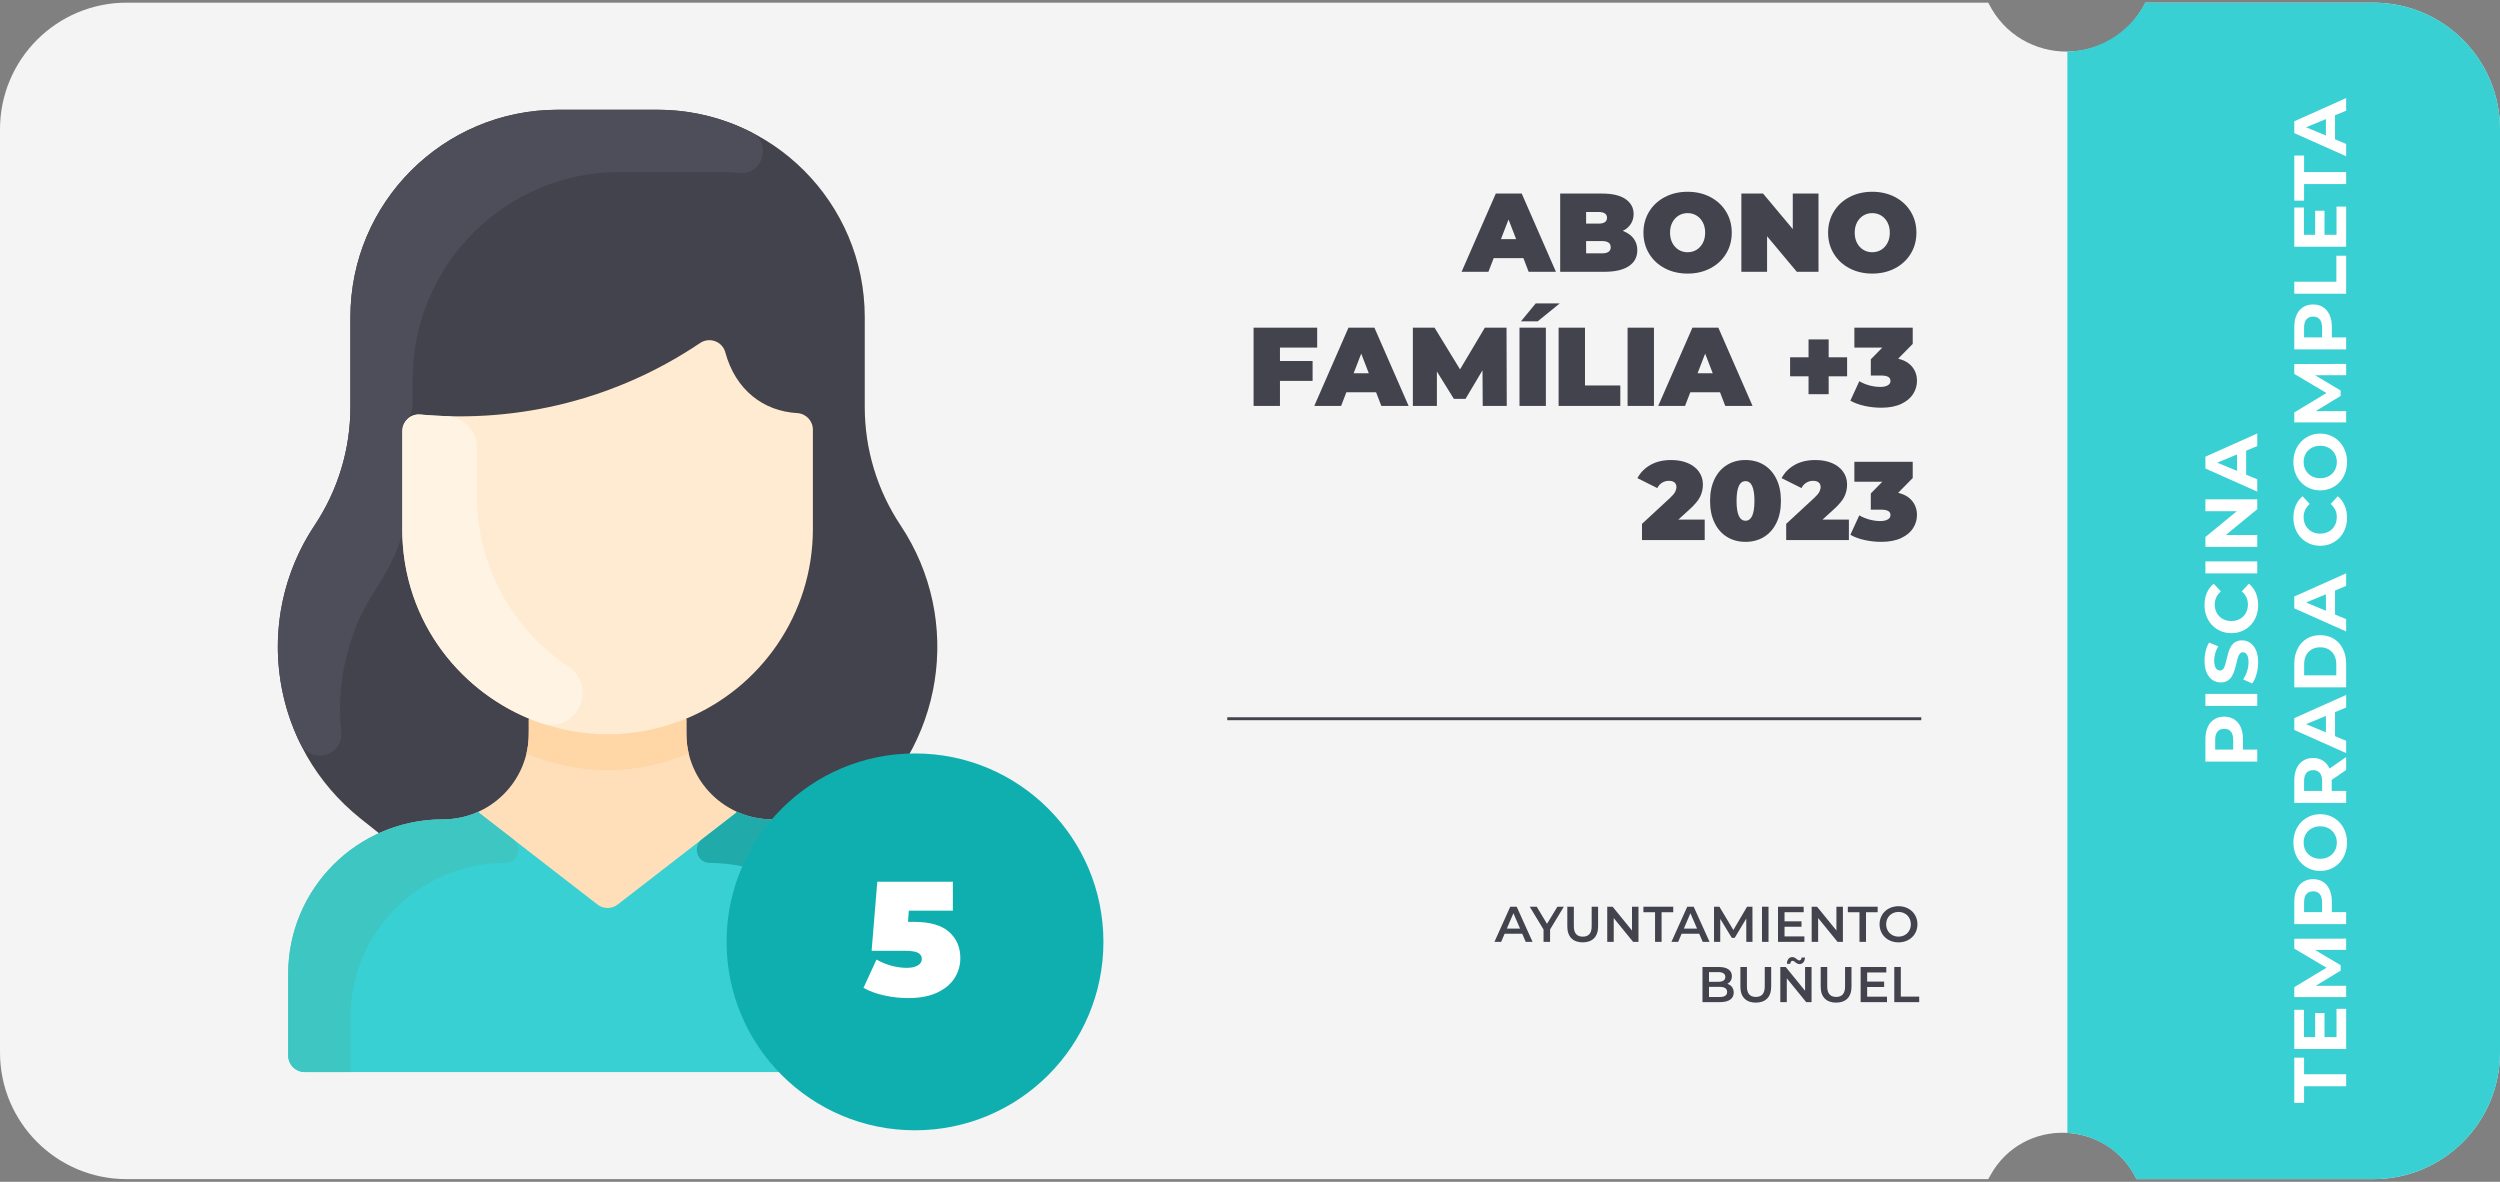 <?xml version="1.0" encoding="utf-8"?>
<!-- Generator: Adobe Illustrator 26.5.1, SVG Export Plug-In . SVG Version: 6.00 Build 0)  -->
<svg version="1.1" xmlns="http://www.w3.org/2000/svg" xmlns:xlink="http://www.w3.org/1999/xlink" x="0px" y="0px"
	 viewBox="0 0 846.168 400" enable-background="new 0 0 846.168 400" xml:space="preserve">
<rect x="0" y="0" width="846.168" height="400" fill="#808080" stroke="none"/>
<g id="Layer_3" display="none">
</g>
<g id="Layer_1">
	<path id="background_62_" fill="#F4F4F4" d="M42.866,399.099H672.96l0.754-1.356c10.951-19.729,39.582-18.944,49.438,1.356l0,0
		h80.146c23.678,0,42.869-19.192,42.869-42.869V43.77c0-23.676-19.191-42.868-42.869-42.868H726.14l0,0
		c-10.809,22.026-42.176,22.114-53.104,0.147l-0.076-0.147H42.866c-23.676,0-42.867,19.192-42.867,42.868v312.46
		C-0.001,379.906,19.191,399.099,42.866,399.099z"/>
	<g>
		<path fill="#42434D" d="M515.622,87.379h-10.064l-1.777,4.615h-9.08l11.576-26.482h8.777l11.577,26.482H517.4L515.622,87.379z
			 M513.163,80.947l-2.572-6.658l-2.572,6.658H513.163z"/>
		<path fill="#42434D" d="M552.888,80.682c0.857,1.111,1.286,2.447,1.286,4.011c0,2.321-0.959,4.118-2.875,5.392
			c-1.917,1.273-4.691,1.91-8.323,1.91h-14.906V65.512h14.149c3.531,0,6.198,0.631,8.002,1.892c1.803,1.261,2.705,2.938,2.705,5.031
			c0,1.236-0.31,2.346-0.928,3.329c-0.618,0.984-1.532,1.778-2.742,2.384C550.819,78.729,552.03,79.572,552.888,80.682z
			 M536.847,71.754v3.935h4.161c1.942,0,2.913-0.655,2.913-1.968c0-1.311-0.971-1.967-2.913-1.967H536.847z M545.17,83.671
			c0-1.387-0.983-2.081-2.951-2.081h-5.372v4.162h5.372C544.187,85.752,545.17,85.059,545.17,83.671z"/>
		<path fill="#42434D" d="M563.519,90.821c-2.271-1.185-4.049-2.831-5.335-4.937s-1.93-4.484-1.93-7.132
			c0-2.648,0.644-5.025,1.93-7.132c1.286-2.105,3.064-3.751,5.335-4.938c2.27-1.185,4.829-1.777,7.68-1.777
			c2.85,0,5.41,0.593,7.68,1.777c2.271,1.187,4.048,2.832,5.335,4.938c1.286,2.106,1.929,4.483,1.929,7.132
			c0,2.647-0.643,5.026-1.929,7.132c-1.287,2.105-3.064,3.752-5.335,4.937c-2.27,1.185-4.83,1.778-7.68,1.778
			C568.348,92.6,565.788,92.006,563.519,90.821z M574.206,84.561c0.895-0.543,1.607-1.312,2.138-2.309
			c0.529-0.996,0.794-2.162,0.794-3.499s-0.265-2.503-0.794-3.499c-0.53-0.996-1.243-1.766-2.138-2.309
			c-0.896-0.542-1.898-0.812-3.008-0.812c-1.11,0-2.112,0.271-3.008,0.812c-0.896,0.543-1.607,1.312-2.138,2.309
			c-0.529,0.996-0.794,2.162-0.794,3.499s0.265,2.503,0.794,3.499c0.53,0.997,1.242,1.766,2.138,2.309
			c0.896,0.542,1.897,0.812,3.008,0.812C572.308,85.373,573.311,85.103,574.206,84.561z"/>
		<path fill="#42434D" d="M615.5,65.512v26.482h-7.34l-10.063-12.031v12.031h-8.701V65.512h7.34l10.063,12.03v-12.03H615.5z"/>
		<path fill="#42434D" d="M626.018,90.821c-2.271-1.185-4.049-2.831-5.335-4.937s-1.93-4.484-1.93-7.132
			c0-2.648,0.644-5.025,1.93-7.132c1.286-2.105,3.064-3.751,5.335-4.938c2.27-1.185,4.829-1.777,7.68-1.777
			c2.85,0,5.41,0.593,7.68,1.777c2.271,1.187,4.048,2.832,5.335,4.938c1.286,2.106,1.929,4.483,1.929,7.132
			c0,2.647-0.643,5.026-1.929,7.132c-1.287,2.105-3.064,3.752-5.335,4.937c-2.27,1.185-4.83,1.778-7.68,1.778
			C630.847,92.6,628.287,92.006,626.018,90.821z M636.705,84.561c0.895-0.543,1.607-1.312,2.138-2.309
			c0.529-0.996,0.794-2.162,0.794-3.499s-0.265-2.503-0.794-3.499c-0.53-0.996-1.243-1.766-2.138-2.309
			c-0.896-0.542-1.898-0.812-3.008-0.812c-1.11,0-2.112,0.271-3.008,0.812c-0.896,0.543-1.607,1.312-2.138,2.309
			c-0.529,0.996-0.794,2.162-0.794,3.499s0.265,2.503,0.794,3.499c0.53,0.997,1.242,1.766,2.138,2.309
			c0.896,0.542,1.897,0.812,3.008,0.812C634.807,85.373,635.81,85.103,636.705,84.561z"/>
		<path fill="#42434D" d="M433.225,117.645v4.54h11.047v6.733h-11.047v8.475h-8.93V110.91h21.527v6.734H433.225z"/>
		<path fill="#42434D" d="M465.76,132.777h-10.063l-1.777,4.615h-9.08l11.576-26.482h8.777l11.577,26.482h-9.231L465.76,132.777z
			 M463.301,126.346l-2.572-6.658l-2.572,6.658H463.301z"/>
		<path fill="#42434D" d="M501.853,137.393l-0.076-12.068l-5.75,9.686h-3.935l-5.751-9.27v11.652h-8.134V110.91h7.34l8.626,14.111
			l8.398-14.111h7.34l0.075,26.482H501.853z"/>
		<path fill="#42434D" d="M514.299,110.91h8.929v26.482h-8.929V110.91z M519.785,102.701h8.134l-7.453,6.053h-5.675L519.785,102.701
			z"/>
		<path fill="#42434D" d="M527.54,110.91h8.929v19.56h11.955v6.923H527.54V110.91z"/>
		<path fill="#42434D" d="M550.883,110.91h8.929v26.482h-8.929V110.91z"/>
		<path fill="#42434D" d="M582.17,132.777h-10.063l-1.777,4.615h-9.08l11.576-26.482h8.777l11.577,26.482h-9.231L582.17,132.777z
			 M579.711,126.346l-2.572-6.658l-2.572,6.658H579.711z"/>
		<path fill="#42434D" d="M625.185,127.367h-6.242v6.054h-6.81v-6.054h-6.242v-6.432h6.242v-6.053h6.81v6.053h6.242V127.367z"/>
		<path fill="#42434D" d="M647.186,124.133c1.097,1.324,1.646,2.92,1.646,4.785c0,1.59-0.436,3.072-1.306,4.445
			c-0.87,1.375-2.213,2.492-4.029,3.349c-1.815,0.857-4.073,1.286-6.771,1.286c-1.867,0-3.727-0.201-5.58-0.605
			c-1.854-0.402-3.475-0.996-4.861-1.777l3.026-6.583c1.084,0.631,2.251,1.11,3.499,1.438c1.249,0.328,2.453,0.491,3.613,0.491
			c1.034,0,1.866-0.176,2.497-0.529c0.63-0.353,0.945-0.857,0.945-1.514c0-1.21-1.047-1.815-3.14-1.815h-3.519v-5.485l3.896-3.973
			h-9.458v-6.734h19.749v5.486l-4.919,4.994C644.518,121.895,646.088,122.809,647.186,124.133z"/>
		<path fill="#42434D" d="M576.986,175.869v6.923h-21.224v-5.485l9.571-8.854c0.832-0.781,1.387-1.449,1.665-2.005
			c0.277-0.554,0.416-1.097,0.416-1.626c0-0.656-0.222-1.167-0.662-1.533c-0.441-0.365-1.078-0.549-1.911-0.549
			c-0.807,0-1.563,0.215-2.27,0.644s-1.248,1.034-1.627,1.815l-6.734-3.366c1.009-1.892,2.484-3.386,4.427-4.483
			c1.941-1.098,4.287-1.646,7.037-1.646c2.093,0,3.946,0.341,5.562,1.021c1.613,0.681,2.875,1.652,3.783,2.913
			c0.907,1.262,1.361,2.711,1.361,4.351c0,1.463-0.309,2.831-0.927,4.104c-0.618,1.274-1.822,2.719-3.613,4.332l-3.783,3.443
			H576.986z"/>
		<path fill="#42434D" d="M584.571,181.752c-1.803-1.098-3.216-2.687-4.237-4.768c-1.021-2.08-1.532-4.559-1.532-7.434
			s0.511-5.354,1.532-7.434c1.021-2.082,2.435-3.67,4.237-4.768c1.804-1.098,3.878-1.646,6.224-1.646s4.42,0.548,6.224,1.646
			c1.803,1.098,3.216,2.686,4.237,4.768c1.021,2.08,1.532,4.559,1.532,7.434s-0.511,5.354-1.532,7.434
			c-1.021,2.081-2.435,3.67-4.237,4.768c-1.804,1.097-3.878,1.646-6.224,1.646S586.375,182.849,584.571,181.752z M593.821,169.551
			c0-4.465-1.009-6.696-3.026-6.696s-3.026,2.231-3.026,6.696c0,4.464,1.009,6.696,3.026,6.696S593.821,174.015,593.821,169.551z"/>
		<path fill="#42434D" d="M625.79,175.869v6.923h-21.224v-5.485l9.571-8.854c0.832-0.781,1.387-1.449,1.665-2.005
			c0.277-0.554,0.416-1.097,0.416-1.626c0-0.656-0.222-1.167-0.662-1.533c-0.441-0.365-1.078-0.549-1.911-0.549
			c-0.807,0-1.563,0.215-2.27,0.644s-1.248,1.034-1.627,1.815l-6.734-3.366c1.009-1.892,2.484-3.386,4.427-4.483
			c1.941-1.098,4.287-1.646,7.037-1.646c2.093,0,3.946,0.341,5.562,1.021c1.613,0.681,2.875,1.652,3.783,2.913
			c0.907,1.262,1.361,2.711,1.361,4.351c0,1.463-0.309,2.831-0.927,4.104c-0.618,1.274-1.822,2.719-3.613,4.332l-3.783,3.443H625.79
			z"/>
		<path fill="#42434D" d="M647.185,169.531c1.097,1.324,1.646,2.92,1.646,4.786c0,1.589-0.436,3.071-1.306,4.445
			c-0.87,1.375-2.213,2.491-4.029,3.349c-1.815,0.857-4.073,1.286-6.771,1.286c-1.867,0-3.727-0.202-5.58-0.605
			c-1.854-0.403-3.475-0.996-4.861-1.778l3.026-6.582c1.084,0.631,2.251,1.109,3.499,1.438c1.249,0.328,2.453,0.491,3.613,0.491
			c1.034,0,1.866-0.176,2.497-0.529c0.63-0.353,0.945-0.857,0.945-1.514c0-1.21-1.047-1.815-3.14-1.815h-3.519v-5.486l3.896-3.973
			h-9.458v-6.734h19.749v5.486l-4.919,4.994C644.517,167.294,646.087,168.207,647.185,169.531z"/>
	</g>
	<g id="background_36_">
		<g id="background_37_">
			<path id="tab_12_" fill="#39D0D3" d="M803.347,399.099h-80.195l-0.789-1.416c-4.619-8.295-13.148-13.661-22.625-14.232l0,0
				V17.468l0,0c10.615-0.298,20.318-6.071,25.643-15.259l0.76-1.308h77.207c23.65,0,42.82,19.171,42.82,42.82v312.557
				C846.167,379.928,826.997,399.099,803.347,399.099z"/>
		</g>
	</g>
	<path fill="#FFDFBA" d="M313.745,329.678v27.559c0,3.103-2.514,5.615-5.615,5.615H103.159c-3.102,0-5.615-2.513-5.615-5.615
		v-27.559c0-21.191,12.6-39.449,30.719-47.684c-7.394-5.881-18.66-13.788-26.857-30.794c-11.418-23.654-9.463-51.56,5.082-73.403
		c7.904-11.862,12.115-25.789,12.115-40.039v-30.416c0-38.768,31.428-70.194,70.195-70.194h33.693
		c38.77,0,70.193,31.427,70.193,70.194c0,32.211-0.785,38.519,3.098,51.328c5.479,18.109,12.715,20.352,18.293,38.782
		c8.768,28.972-0.932,60.568-24.828,79.593l-6.219,4.949C301.146,290.228,313.745,308.486,313.745,329.678L313.745,329.678z"/>
	<path fill="#39D0D3" d="M313.745,329.678v27.559c0,3.101-2.514,5.615-5.615,5.615H103.159c-3.102,0-5.615-2.515-5.615-5.615
		v-27.559c0-28.893,23.424-52.343,52.346-52.343c4.303,0,8.387-0.936,12.059-2.607l0.176,0.381l40.084,31.031
		c2.024,1.566,4.85,1.566,6.875,0l40.082-31.031l0.176-0.381c3.672,1.671,7.756,2.607,12.061,2.607
		C290.208,277.335,313.745,300.673,313.745,329.678z"/>
	<path fill="#FFEBD2" d="M269.821,139.814c2.982,0.17,5.316,2.62,5.316,5.605v33.614c0,28.969-17.725,53.798-42.924,64.227
		c-45.568,18.917-96.062-14.688-96.062-64.227v-33.125c0-3.293,2.82-5.893,6.098-5.596c33.684,3.054,66.855-5.452,94.709-24.217
		c3.168-2.134,7.529-0.553,8.531,3.134C248.952,132,258.403,139.162,269.821,139.814L269.821,139.814z"/>
	<path fill="#42434D" d="M289.247,277.045l-6.219,4.949c-6.594-2.99-13.914-4.659-21.627-4.659
		c-16.025,0-29.082-12.941-29.082-29.02v-4.794l-0.105-0.261c25.199-10.43,42.924-35.259,42.924-64.227v-33.614
		c0-2.985-2.334-5.436-5.316-5.605c-11.348-0.646-20.846-7.732-24.332-20.583c-1.002-3.688-5.363-5.268-8.531-3.133
		c-27.836,18.75-61.004,27.271-94.709,24.215c-3.277-0.297-6.098,2.305-6.098,5.596v33.125c0,28.97,17.725,53.798,42.926,64.229
		l-0.105,0.26v4.795c0,16.074-13.055,29.019-29.082,29.019c-7.715,0-15.037,1.67-21.627,4.66l-6.221-4.949
		c-30.191-24.058-36.914-67.173-15.555-99.248c7.904-11.862,12.115-25.79,12.115-40.038v-30.418
		c0-38.767,31.428-70.194,70.195-70.194h33.693c38.768,0,70.193,31.428,70.193,70.194v30.416c0,14.232,4.215,28.177,12.117,40.039
		C326.239,209.99,319.323,253.102,289.247,277.045L289.247,277.045z"/>
	<path fill="#FFD6A6" d="M233.112,255.046c-17.295,7.24-36.301,7.801-54.936,0c0.953-3.948,0.795-6.506,0.795-11.524l0.104-0.261
		c16.906,7.017,36.201,7.03,53.139,0l0.105,0.261C232.319,248.542,232.159,251.099,233.112,255.046z"/>
	<path fill="#4D4E59" d="M254.202,44.702c7.168,3.636,4.053,14.577-3.949,13.82c-2.207-0.21-4.443-0.315-6.705-0.315h-33.691
		c-38.768,0-70.195,31.428-70.195,70.193v8.541c0,5.043-3.51,4.881-3.51,8.967c0,37.078,0.15,34.73-0.395,36.33
		c-5.508,16.2-12.119,18.544-17.484,36.271c-2.924,9.657-3.785,19.601-2.773,29.25c0.826,7.876-10.141,11.643-14.096,3.44
		c-11.334-23.485-9.559-51.413,5.084-73.403c7.902-11.862,12.115-25.789,12.115-40.039v-30.416
		c0-38.767,31.428-70.194,70.195-70.194h33.693C233.903,37.147,244.677,39.871,254.202,44.702z"/>
	<path fill="#FFF3E4" d="M192.323,225.584c10.484,7.021,2.492,23.257-9.414,19.078c-26.174-9.185-46.758-33.612-46.758-65.631
		v-33.125c0-3.291,2.822-5.889,6.102-5.594c2.689,0.244,5.642,0.436,8.83,0.533c5.77,0.177,10.338,4.94,10.338,10.713v16.242
		C161.421,192.248,173.884,213.244,192.323,225.584L192.323,225.584z"/>
	<path fill="#3EC6C2" d="M173.702,284.072c3.33,2.578,1.57,7.986-2.643,8.002c-29.717,0.11-52.457,23.971-52.457,52.345v18.433
		h-15.443c-3.102,0-5.615-2.515-5.615-5.615v-27.559c0-28.893,23.424-52.343,52.346-52.343c4.303,0,8.387-0.936,12.059-2.607
		l0.176,0.381L173.702,284.072z"/>
	<path fill="#21AAAA" d="M237.589,284.072c-3.332,2.578-1.572,7.986,2.641,8.002c29.717,0.11,52.455,23.971,52.455,52.345v18.433
		h15.443c3.102,0,5.615-2.515,5.615-5.615v-27.559c0-28.893-23.422-52.343-52.344-52.343c-4.303,0-8.387-0.936-12.059-2.607
		l-0.176,0.381L237.589,284.072z"/>
	<path fill="#10AFAF" d="M373.473,318.791c0,35.223-28.554,63.776-63.777,63.776c-35.223,0-63.776-28.554-63.776-63.776
		c0-35.224,28.554-63.777,63.776-63.777C344.919,255.014,373.473,283.567,373.473,318.791z"/>
	<g>
		<path fill="#FFFFFF" d="M321.22,315.405c2.548,2.255,3.822,5.216,3.822,8.882c0,2.42-0.632,4.647-1.897,6.683
			c-1.265,2.035-3.217,3.686-5.857,4.95c-2.64,1.265-5.922,1.897-9.845,1.897c-2.714,0-5.418-0.294-8.112-0.88
			c-2.695-0.586-5.052-1.448-7.067-2.585l4.399-9.57c1.613,0.917,3.309,1.614,5.088,2.09c1.778,0.478,3.511,0.716,5.197,0.716
			c1.503,0,2.723-0.266,3.657-0.798c0.936-0.531,1.402-1.273,1.402-2.228c0-0.916-0.422-1.604-1.265-2.062
			c-0.844-0.458-2.365-0.688-4.564-0.688h-11.165l1.925-23.375h25.575v9.79h-14.905l-0.275,3.795h1.98
			C314.702,312.022,318.671,313.15,321.22,315.405z"/>
	</g>
</g>
<g id="Layer_4">
	<g>
		<path fill="#42434D" d="M515.217,316.035h-5.95l-1.173,2.754h-2.277l5.354-11.898h2.176l5.371,11.898h-2.312L515.217,316.035z
			 M514.485,314.302l-2.243-5.202l-2.228,5.202H514.485z"/>
		<path fill="#42434D" d="M524.651,314.591v4.198h-2.21v-4.165l-4.675-7.733h2.363l3.484,5.796l3.519-5.796h2.176L524.651,314.591z"
			/>
		<path fill="#42434D" d="M530.483,313.604v-6.714h2.21v6.629c0,2.448,1.104,3.502,3.025,3.502s3.009-1.054,3.009-3.502v-6.629
			h2.176v6.714c0,3.468-1.955,5.354-5.202,5.354C532.438,318.959,530.483,317.072,530.483,313.604z"/>
		<path fill="#42434D" d="M554.571,306.891v11.898h-1.819l-6.561-8.058v8.058h-2.193v-11.898h1.819l6.561,8.057v-8.057H554.571z"/>
		<path fill="#42434D" d="M560.182,308.76h-3.943v-1.869h10.097v1.869h-3.943v10.029h-2.21V308.76z"/>
		<path fill="#42434D" d="M575.125,316.035h-5.95l-1.173,2.754h-2.277l5.354-11.898h2.176l5.371,11.898h-2.312L575.125,316.035z
			 M574.394,314.302l-2.243-5.202l-2.228,5.202H574.394z"/>
		<path fill="#42434D" d="M591.069,318.789l-0.017-7.888l-3.909,6.527h-0.986l-3.909-6.425v7.785h-2.108v-11.898h1.819l4.726,7.887
			l4.64-7.887h1.819l0.017,11.898H591.069z"/>
		<path fill="#42434D" d="M596.375,306.891h2.21v11.898h-2.21V306.891z"/>
		<path fill="#42434D" d="M610.722,316.937v1.853h-8.924v-11.898h8.687v1.853h-6.477v3.094h5.745v1.818h-5.745v3.281H610.722z"/>
		<path fill="#42434D" d="M623.762,306.891v11.898h-1.819l-6.561-8.058v8.058h-2.193v-11.898h1.819l6.561,8.057v-8.057H623.762z"/>
		<path fill="#42434D" d="M629.372,308.76h-3.943v-1.869h10.097v1.869h-3.943v10.029h-2.21V308.76z"/>
		<path fill="#42434D" d="M636.173,312.84c0-3.519,2.72-6.119,6.408-6.119s6.408,2.583,6.408,6.119c0,3.535-2.72,6.119-6.408,6.119
			S636.173,316.358,636.173,312.84z M646.763,312.84c0-2.431-1.785-4.182-4.182-4.182s-4.182,1.751-4.182,4.182
			s1.785,4.182,4.182,4.182S646.763,315.271,646.763,312.84z"/>
		<path fill="#42434D" d="M586.803,335.96c0,2.04-1.598,3.229-4.657,3.229h-5.916v-11.898h5.575c2.856,0,4.386,1.206,4.386,3.094
			c0,1.224-0.611,2.124-1.529,2.617C585.936,333.41,586.803,334.413,586.803,335.96z M578.44,329.024v3.28h3.128
			c1.529,0,2.396-0.544,2.396-1.632c0-1.104-0.867-1.648-2.396-1.648H578.44z M584.576,335.739c0-1.19-0.901-1.717-2.567-1.717
			h-3.569v3.434h3.569C583.675,337.456,584.576,336.929,584.576,335.739z"/>
		<path fill="#42434D" d="M589.065,334.005v-6.714h2.21v6.629c0,2.448,1.104,3.502,3.025,3.502s3.009-1.054,3.009-3.502v-6.629
			h2.176v6.714c0,3.468-1.955,5.354-5.202,5.354C591.019,339.359,589.065,337.473,589.065,334.005z"/>
		<path fill="#42434D" d="M613.152,327.291v11.898h-1.819l-6.561-8.058v8.058h-2.193v-11.898h1.819l6.561,8.057v-8.057H613.152z
			 M605.945,326.22h-1.14c0.034-1.394,0.748-2.277,1.836-2.277c1.122,0,1.7,1.121,2.312,1.121c0.476,0,0.799-0.356,0.832-0.969h1.14
			c-0.034,1.326-0.748,2.227-1.836,2.227c-1.122,0-1.7-1.121-2.312-1.121C606.302,325.2,605.979,325.574,605.945,326.22z"/>
		<path fill="#42434D" d="M616.248,334.005v-6.714h2.21v6.629c0,2.448,1.104,3.502,3.025,3.502s3.009-1.054,3.009-3.502v-6.629
			h2.176v6.714c0,3.468-1.955,5.354-5.202,5.354C618.202,339.359,616.248,337.473,616.248,334.005z"/>
		<path fill="#42434D" d="M638.687,337.337v1.853h-8.924v-11.898h8.687v1.853h-6.477v3.094h5.745v1.818h-5.745v3.281H638.687z"/>
		<path fill="#42434D" d="M641.152,327.291h2.21v10.028h6.222v1.87h-8.432V327.291z"/>
	</g>
	
		<line fill="none" stroke="#42434D" stroke-linejoin="bevel" stroke-miterlimit="10" x1="415.386" y1="243.261" x2="650.288" y2="243.261"/>
	<g>
		<path fill="#FFFFFF" d="M764.009,257.777H746.46v-7.596c0-1.57,0.255-2.924,0.765-4.061s1.241-2.014,2.193-2.633
			c0.953-0.619,2.09-0.928,3.409-0.928c1.304,0,2.433,0.309,3.385,0.928c0.953,0.619,1.685,1.496,2.193,2.633
			c0.511,1.137,0.765,2.49,0.765,4.061v5.34l-1.83-1.805h6.669V257.777z M757.791,253.717l-1.93,1.805v-5.113
			c0-1.254-0.268-2.189-0.803-2.809c-0.534-0.617-1.278-0.928-2.231-0.928c-0.969,0-1.721,0.311-2.256,0.928
			c-0.535,0.619-0.802,1.555-0.802,2.809v5.113l-1.931-1.805H757.791z"/>
		<path fill="#FFFFFF" d="M764.009,238.926H746.46v-4.062h17.549V238.926z"/>
		<path fill="#FFFFFF" d="M764.31,224.184c0,1.404-0.188,2.75-0.564,4.037c-0.376,1.287-0.864,2.322-1.466,3.107l-3.059-1.379
			c0.535-0.752,0.974-1.641,1.315-2.67c0.343-1.027,0.515-2.068,0.515-3.121c0-0.801-0.079-1.449-0.238-1.941
			c-0.159-0.494-0.38-0.857-0.664-1.092s-0.61-0.352-0.979-0.352c-0.468,0-0.84,0.186-1.115,0.553s-0.501,0.852-0.677,1.453
			s-0.343,1.268-0.502,1.994c-0.158,0.727-0.354,1.453-0.589,2.18c-0.233,0.729-0.534,1.393-0.902,1.994
			c-0.367,0.602-0.853,1.09-1.454,1.467c-0.602,0.375-1.37,0.564-2.307,0.564c-1.003,0-1.918-0.271-2.745-0.816
			c-0.827-0.541-1.487-1.361-1.98-2.455c-0.493-1.096-0.739-2.471-0.739-4.125c0-1.104,0.13-2.189,0.389-3.26
			c0.259-1.068,0.647-2.014,1.165-2.832l3.084,1.254c-0.468,0.818-0.814,1.639-1.04,2.457s-0.339,1.621-0.339,2.406
			s0.092,1.43,0.275,1.93c0.185,0.502,0.423,0.861,0.715,1.078c0.293,0.219,0.631,0.326,1.016,0.326
			c0.451,0,0.814-0.184,1.091-0.551c0.275-0.367,0.497-0.854,0.664-1.455s0.334-1.266,0.501-1.992
			c0.168-0.727,0.36-1.455,0.577-2.182s0.51-1.391,0.877-1.992c0.368-0.602,0.853-1.092,1.454-1.467
			c0.602-0.377,1.362-0.564,2.281-0.564c0.986,0,1.89,0.275,2.708,0.826c0.819,0.553,1.479,1.375,1.98,2.471
			C764.059,221.129,764.31,222.514,764.31,224.184z"/>
		<path fill="#FFFFFF" d="M764.31,204.805c0,1.355-0.222,2.613-0.664,3.773c-0.443,1.162-1.074,2.168-1.893,3.021
			c-0.819,0.852-1.78,1.516-2.884,1.992c-1.103,0.477-2.314,0.715-3.635,0.715s-2.532-0.238-3.635-0.715
			c-1.104-0.477-2.064-1.145-2.884-2.006c-0.818-0.859-1.449-1.867-1.893-3.02c-0.442-1.154-0.664-2.416-0.664-3.785
			c0-1.521,0.263-2.896,0.789-4.125c0.527-1.229,1.3-2.26,2.319-3.096l2.407,2.607c-0.686,0.602-1.199,1.27-1.542,2.006
			c-0.343,0.734-0.515,1.537-0.515,2.406c0,0.818,0.135,1.57,0.401,2.256c0.268,0.686,0.652,1.279,1.153,1.779
			c0.502,0.502,1.095,0.891,1.78,1.166s1.445,0.414,2.281,0.414s1.596-0.139,2.281-0.414s1.278-0.664,1.78-1.166
			c0.501-0.5,0.886-1.094,1.153-1.779s0.4-1.438,0.4-2.256c0-0.869-0.171-1.672-0.514-2.406c-0.342-0.736-0.865-1.404-1.566-2.006
			l2.406-2.607c1.02,0.836,1.797,1.867,2.332,3.096C764.042,201.885,764.31,203.268,764.31,204.805z"/>
		<path fill="#FFFFFF" d="M764.009,194.074H746.46v-4.061h17.549V194.074z"/>
		<path fill="#FFFFFF" d="M764.009,185.1H746.46v-3.359l12.635-10.354v1.631H746.46v-4.012h17.549v3.334l-12.636,10.379v-1.629
			h12.636V185.1z"/>
		<path fill="#FFFFFF" d="M764.009,166.398l-17.549-7.822v-4.012l17.549-7.846v4.262l-15.493,6.418v-1.605l15.493,6.443V166.398z
			 M760.248,162.486l-3.083-1.078v-9.023l3.083-1.104V162.486z"/>
		<path fill="#FFFFFF" d="M794.093,367.66h-14.239v5.615h-3.31v-15.293h3.31v5.615h14.239V367.66z"/>
		<path fill="#FFFFFF" d="M790.834,351.014v-9.553h3.259v13.588h-17.549v-13.262h3.259v9.227H790.834z M783.613,351.314v-8.449
			h3.159v8.449H783.613z"/>
		<path fill="#FFFFFF" d="M794.093,337.475h-17.549v-3.359l12.385-7.471v1.781l-12.385-7.346v-3.334l17.549-0.051v3.811
			l-11.708,0.025v-0.703l9.853,5.867v1.83l-9.853,5.992v-0.854h11.708V337.475z"/>
		<path fill="#FFFFFF" d="M794.093,312.781h-17.549v-7.596c0-1.572,0.255-2.926,0.765-4.062s1.241-2.014,2.193-2.633
			c0.953-0.617,2.09-0.926,3.409-0.926c1.304,0,2.433,0.309,3.385,0.926c0.953,0.619,1.685,1.496,2.193,2.633
			c0.511,1.137,0.765,2.49,0.765,4.062v5.34l-1.83-1.807h6.669V312.781z M787.875,308.719l-1.93,1.807v-5.115
			c0-1.254-0.268-2.189-0.803-2.807c-0.534-0.619-1.278-0.928-2.231-0.928c-0.969,0-1.721,0.309-2.256,0.928
			c-0.535,0.617-0.802,1.553-0.802,2.807v5.115l-1.931-1.807H787.875z"/>
		<path fill="#FFFFFF" d="M794.394,285.154c0,1.389-0.226,2.67-0.677,3.848c-0.451,1.18-1.086,2.199-1.905,3.059
			c-0.818,0.861-1.78,1.529-2.883,2.006c-1.104,0.477-2.307,0.715-3.61,0.715s-2.507-0.238-3.61-0.715
			c-1.103-0.477-2.063-1.148-2.883-2.018c-0.818-0.869-1.454-1.889-1.905-3.059s-0.677-2.439-0.677-3.811
			c0-1.387,0.226-2.662,0.677-3.822c0.451-1.162,1.087-2.174,1.905-3.035c0.819-0.859,1.776-1.533,2.87-2.018
			c1.096-0.484,2.303-0.727,3.623-0.727c1.304,0,2.512,0.242,3.622,0.727c1.112,0.484,2.073,1.158,2.884,2.018
			c0.811,0.861,1.441,1.873,1.893,3.035C794.168,282.518,794.394,283.785,794.394,285.154z M790.934,285.18
			c0-0.785-0.133-1.508-0.4-2.168s-0.652-1.242-1.153-1.742c-0.502-0.502-1.095-0.891-1.78-1.166s-1.445-0.414-2.281-0.414
			s-1.596,0.139-2.281,0.414s-1.278,0.66-1.78,1.152c-0.501,0.494-0.886,1.074-1.153,1.742c-0.267,0.67-0.401,1.396-0.401,2.182
			s0.135,1.508,0.401,2.168c0.268,0.66,0.652,1.242,1.153,1.742c0.502,0.502,1.095,0.891,1.78,1.166s1.445,0.414,2.281,0.414
			c0.819,0,1.575-0.139,2.269-0.414c0.694-0.275,1.291-0.66,1.793-1.152c0.501-0.492,0.886-1.074,1.153-1.742
			S790.934,285.965,790.934,285.18z"/>
		<path fill="#FFFFFF" d="M794.093,271.768h-17.549v-7.596c0-1.572,0.255-2.926,0.765-4.062s1.241-2.014,2.193-2.633
			c0.953-0.617,2.09-0.926,3.409-0.926c1.304,0,2.429,0.309,3.372,0.926c0.944,0.619,1.667,1.496,2.169,2.633
			c0.501,1.137,0.752,2.49,0.752,4.062v5.34l-1.78-1.807h6.669V271.768z M787.875,267.705l-1.905,1.807v-5.115
			c0-1.254-0.271-2.189-0.814-2.807c-0.543-0.619-1.291-0.928-2.244-0.928c-0.969,0-1.721,0.309-2.256,0.928
			c-0.535,0.617-0.802,1.553-0.802,2.807v5.115l-1.931-1.807H787.875z M794.093,260.611l-6.368,4.387v-4.336l6.368-4.438V260.611z"
			/>
		<path fill="#FFFFFF" d="M794.093,254.895l-17.549-7.822v-4.01l17.549-7.848v4.262l-15.493,6.418v-1.604l15.493,6.443V254.895z
			 M790.332,250.984l-3.083-1.078v-9.025l3.083-1.104V250.984z"/>
		<path fill="#FFFFFF" d="M794.093,232.633h-17.549v-7.973c0-1.904,0.363-3.584,1.091-5.039c0.727-1.453,1.742-2.59,3.046-3.41
			c1.304-0.818,2.85-1.229,4.638-1.229c1.771,0,3.313,0.41,4.625,1.229c1.312,0.82,2.332,1.957,3.059,3.41
			c0.728,1.455,1.091,3.135,1.091,5.039V232.633z M790.759,228.57v-3.709c0-1.17-0.222-2.186-0.665-3.047
			c-0.442-0.859-1.073-1.529-1.893-2.006c-0.818-0.477-1.78-0.713-2.883-0.713c-1.119,0-2.085,0.236-2.896,0.713
			s-1.438,1.146-1.881,2.006c-0.442,0.861-0.664,1.877-0.664,3.047v3.709H790.759z"/>
		<path fill="#FFFFFF" d="M794.093,213.73l-17.549-7.822v-4.012l17.549-7.846v4.262L778.6,204.73v-1.605l15.493,6.443V213.73z
			 M790.332,209.818l-3.083-1.078v-9.023l3.083-1.104V209.818z"/>
		<path fill="#FFFFFF" d="M794.394,175.223c0,1.354-0.222,2.611-0.664,3.773c-0.443,1.162-1.074,2.168-1.893,3.02
			c-0.819,0.854-1.78,1.518-2.884,1.994c-1.103,0.477-2.314,0.715-3.635,0.715s-2.532-0.238-3.635-0.715
			c-1.104-0.477-2.064-1.145-2.884-2.006c-0.818-0.861-1.449-1.867-1.893-3.021c-0.442-1.152-0.664-2.414-0.664-3.785
			c0-1.521,0.263-2.895,0.789-4.123c0.527-1.229,1.3-2.262,2.319-3.098l2.407,2.607c-0.686,0.602-1.199,1.271-1.542,2.006
			c-0.343,0.736-0.515,1.539-0.515,2.406c0,0.82,0.135,1.572,0.401,2.258c0.268,0.686,0.652,1.277,1.153,1.779
			c0.502,0.502,1.095,0.891,1.78,1.166s1.445,0.414,2.281,0.414s1.596-0.139,2.281-0.414s1.278-0.664,1.78-1.166
			c0.501-0.502,0.886-1.094,1.153-1.779s0.4-1.438,0.4-2.258c0-0.867-0.171-1.67-0.514-2.406c-0.342-0.734-0.865-1.404-1.566-2.006
			l2.406-2.607c1.02,0.836,1.797,1.869,2.332,3.098C794.126,172.303,794.394,173.686,794.394,175.223z"/>
		<path fill="#FFFFFF" d="M794.394,156.346c0,1.387-0.226,2.67-0.677,3.848s-1.086,2.197-1.905,3.059
			c-0.818,0.861-1.78,1.529-2.883,2.006c-1.104,0.477-2.307,0.715-3.61,0.715s-2.507-0.238-3.61-0.715
			c-1.103-0.477-2.063-1.148-2.883-2.018c-0.818-0.869-1.454-1.889-1.905-3.059s-0.677-2.441-0.677-3.811
			c0-1.389,0.226-2.662,0.677-3.824s1.087-2.172,1.905-3.033c0.819-0.861,1.776-1.533,2.87-2.018
			c1.096-0.484,2.303-0.729,3.623-0.729c1.304,0,2.512,0.244,3.622,0.729c1.112,0.484,2.073,1.156,2.884,2.018
			s1.441,1.871,1.893,3.033S794.394,154.975,794.394,156.346z M790.934,156.371c0-0.787-0.133-1.51-0.4-2.17
			s-0.652-1.24-1.153-1.742c-0.502-0.502-1.095-0.891-1.78-1.166s-1.445-0.414-2.281-0.414s-1.596,0.139-2.281,0.414
			s-1.278,0.66-1.78,1.154c-0.501,0.492-0.886,1.074-1.153,1.742c-0.267,0.668-0.401,1.395-0.401,2.182
			c0,0.785,0.135,1.508,0.401,2.168c0.268,0.66,0.652,1.24,1.153,1.742c0.502,0.502,1.095,0.891,1.78,1.166s1.445,0.414,2.281,0.414
			c0.819,0,1.575-0.139,2.269-0.414c0.694-0.275,1.291-0.66,1.793-1.154c0.501-0.492,0.886-1.072,1.153-1.742
			C790.801,157.883,790.934,157.156,790.934,156.371z"/>
		<path fill="#FFFFFF" d="M794.093,142.957h-17.549v-3.359l12.385-7.471v1.781l-12.385-7.346v-3.334l17.549-0.051v3.811
			l-11.708,0.025v-0.703l9.853,5.867v1.83L782.385,140v-0.854h11.708V142.957z"/>
		<path fill="#FFFFFF" d="M794.093,118.264h-17.549v-7.596c0-1.572,0.255-2.926,0.765-4.062s1.241-2.014,2.193-2.633
			c0.953-0.617,2.09-0.926,3.409-0.926c1.304,0,2.433,0.309,3.385,0.926c0.953,0.619,1.685,1.496,2.193,2.633
			c0.511,1.137,0.765,2.49,0.765,4.062v5.34l-1.83-1.807h6.669V118.264z M787.875,114.201l-1.93,1.807v-5.115
			c0-1.254-0.268-2.189-0.803-2.807c-0.534-0.619-1.278-0.928-2.231-0.928c-0.969,0-1.721,0.309-2.256,0.928
			c-0.535,0.617-0.802,1.553-0.802,2.807v5.115l-1.931-1.807H787.875z"/>
		<path fill="#FFFFFF" d="M794.093,99.41h-17.549V95.35h14.239v-8.8h3.31V99.41z"/>
		<path fill="#FFFFFF" d="M790.834,79.48v-9.552h3.259v13.589h-17.549V70.255h3.259v9.226H790.834z M783.613,79.781v-8.448h3.159
			v8.448H783.613z"/>
		<path fill="#FFFFFF" d="M794.093,62.308h-14.239v5.616h-3.31V52.631h3.31v5.615h14.239V62.308z"/>
		<path fill="#FFFFFF" d="M794.093,52.881l-17.549-7.821v-4.011l17.549-7.848v4.262L778.6,43.881v-1.604l15.493,6.442V52.881z
			 M790.332,48.971l-3.083-1.078v-9.025l3.083-1.104V48.971z"/>
	</g>
</g>
<g id="Layer_2" display="none">
</g>
</svg>
